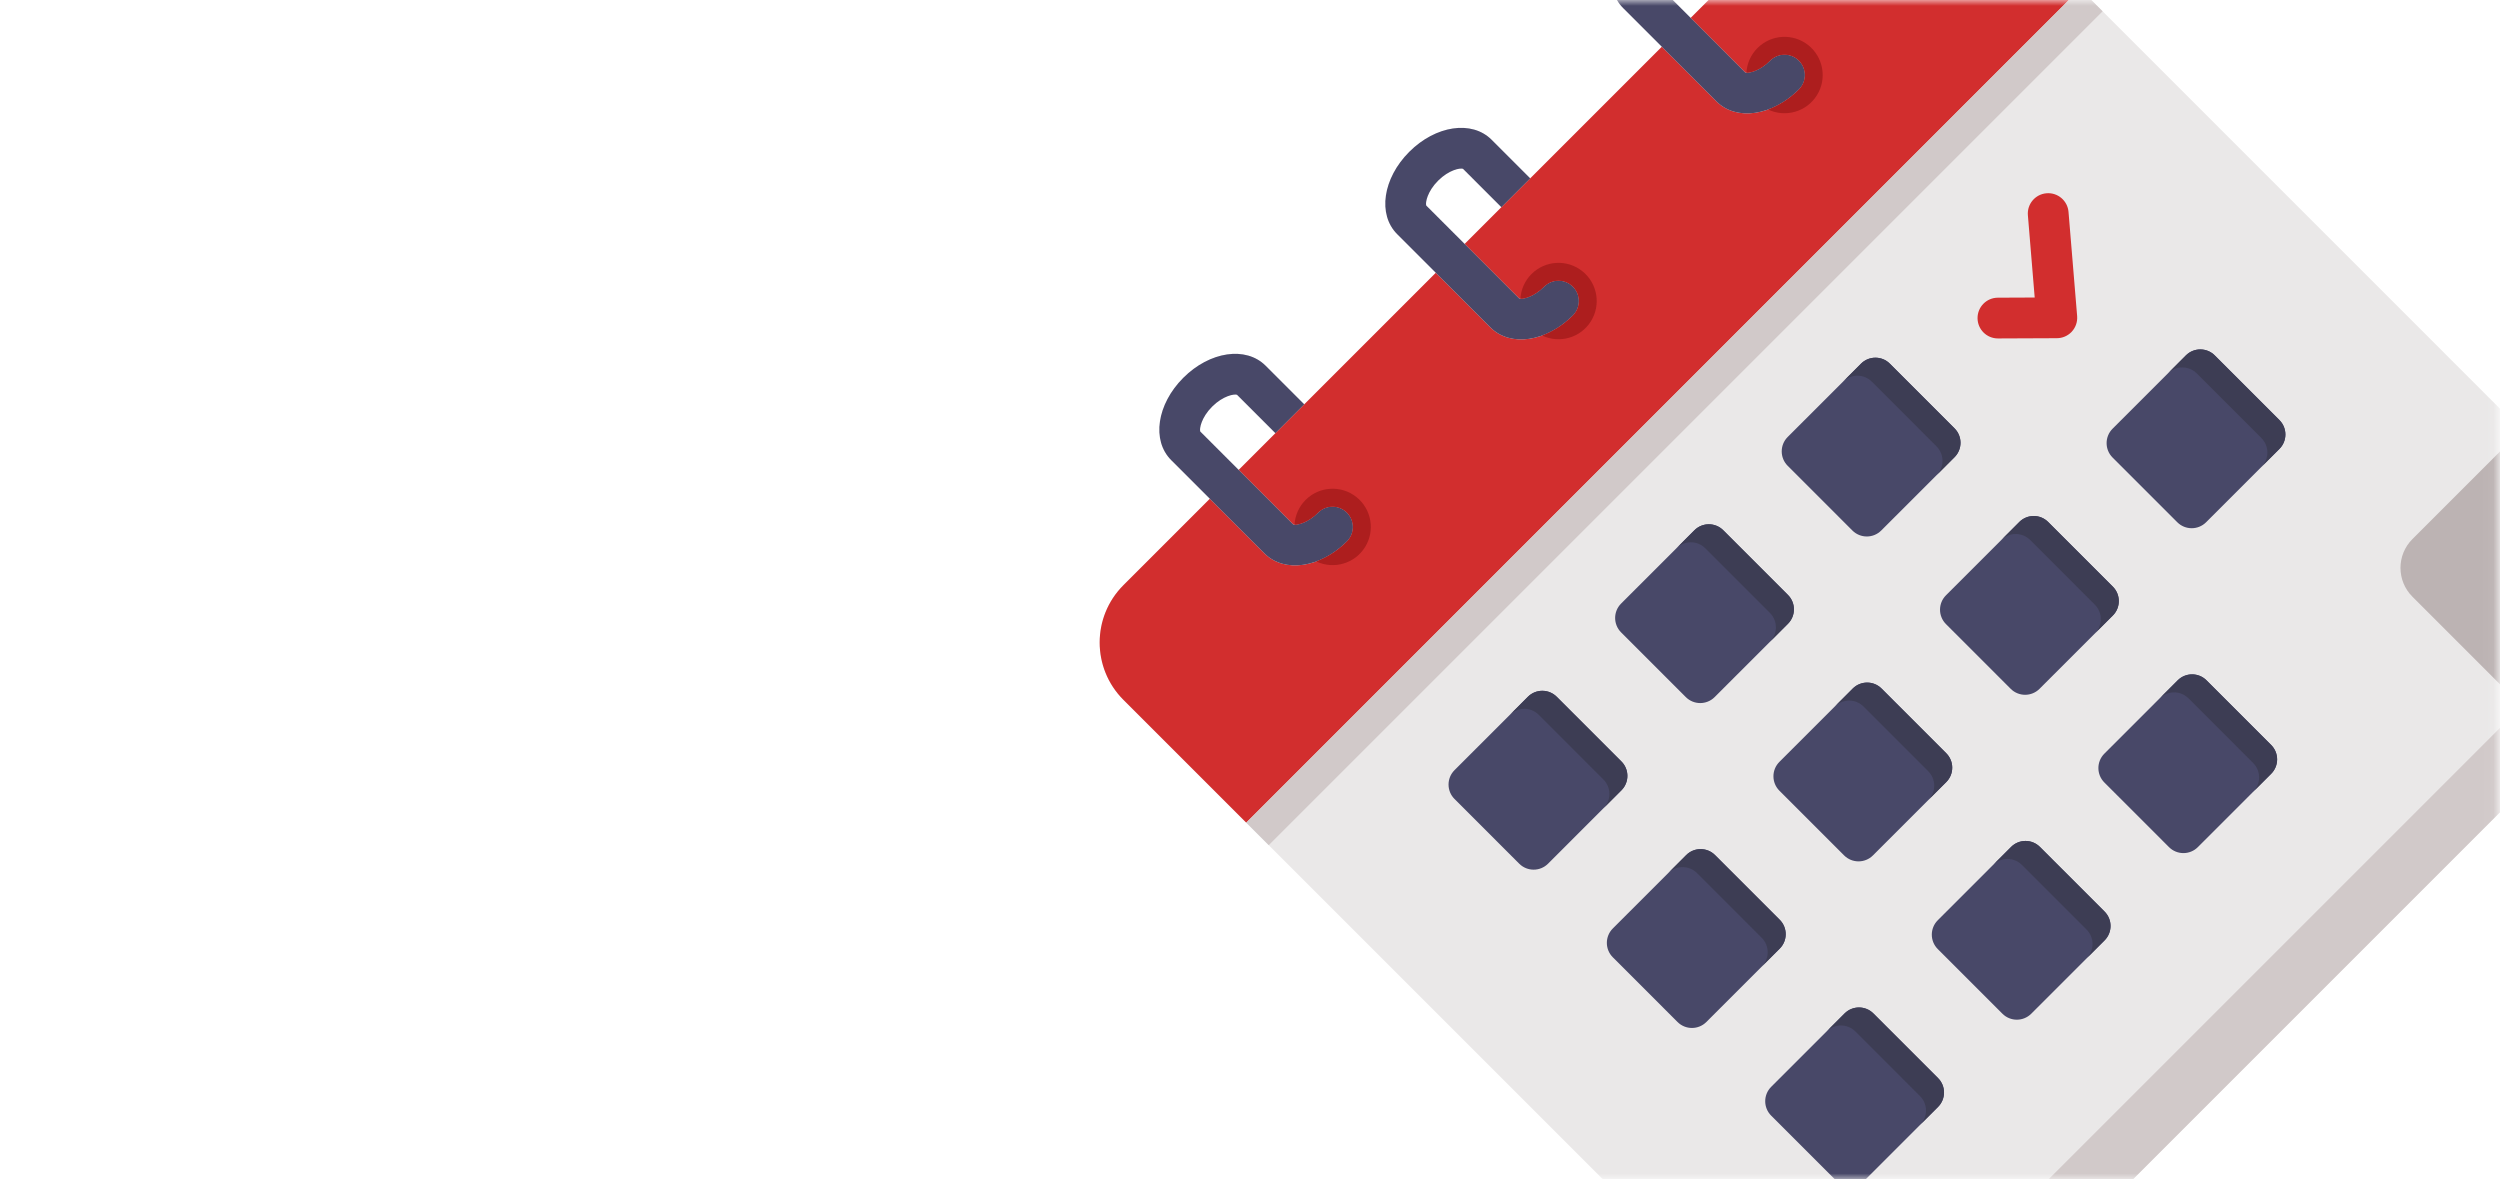 <?xml version="1.0" encoding="UTF-8"?>
<svg width="212px" height="100px" viewBox="0 0 212 100" version="1.1" xmlns="http://www.w3.org/2000/svg" xmlns:xlink="http://www.w3.org/1999/xlink">
    <title>Plate</title>
    <defs>
        <rect id="path-1" x="0" y="0" width="210.961" height="100"></rect>
    </defs>
    <g id="zulaKopie/zulaCity" stroke="none" stroke-width="1" fill="none" fill-rule="evenodd">
        <g id="zulaKopie/WKZ-&amp;-Terminlink/Desktop" transform="translate(-924, -4)">
            <g id="Group-6-Copy" transform="translate(590, 0)">
                <g id="Plate" transform="translate(334.931, 4)">
                    <mask id="mask-2" fill="white">
                        <use xlink:href="#path-1"></use>
                    </mask>
                    <g id="Mask"></g>
                    <g id="calendar-(3)" mask="url(#mask-2)">
                        <g transform="translate(155.7, 50) rotate(-45) translate(-155.7, -50)translate(105.7, -2.502)">
                            <path d="M93.139,8.844 L82.76,8.844 L82.76,4.209 C82.76,1.849 80.276,-2.26274291e-13 77.106,-2.26274291e-13 C73.932,-2.26274291e-13 71.445,1.849 71.445,4.209 L71.445,8.844 L55.661,8.844 L55.661,4.209 C55.661,1.849 53.174,-2.26274291e-13 50,-2.26274291e-13 C46.826,-2.26274291e-13 44.339,1.849 44.339,4.209 L44.339,8.844 L28.56,8.844 L28.56,4.209 C28.56,1.849 26.074,-2.26274291e-13 22.9,-2.26274291e-13 C19.725,-2.26274291e-13 17.239,1.849 17.239,4.209 L17.239,8.844 L6.867,8.844 C3.076,8.848 0.004,11.92 6.81380368e-13,15.71 L6.81380368e-13,98.136 C0.004,101.927 3.076,104.999 6.867,105.003 L93.139,105.003 C96.928,104.998 99.998,101.926 100,98.136 L100,15.71 C99.998,11.921 96.928,8.849 93.139,8.844 Z M74.903,4.235 C75.009,4.008 75.804,3.457 77.106,3.457 C78.405,3.457 79.198,4.009 79.304,4.235 L79.304,8.844 L74.903,8.844 L74.903,4.235 Z M47.796,4.237 C47.904,4.009 48.7,3.457 50,3.457 C51.3,3.457 52.096,4.009 52.204,4.237 L52.204,8.844 L47.796,8.844 L47.796,4.237 Z M20.696,4.237 C20.804,4.009 21.6,3.457 22.9,3.457 C24.2,3.457 24.996,4.009 25.104,4.237 L25.104,8.844 L20.696,8.844 L20.696,4.237 Z" id="Shape" fill="#EAE8E8" fill-rule="nonzero"></path>
                            <path d="M46.137,41.518 L46.137,49.277 C46.137,50.232 45.363,51.006 44.408,51.006 L35.615,51.006 C34.66,51.006 33.887,50.232 33.887,49.277 L33.887,41.518 C33.887,40.563 34.66,39.789 35.615,39.789 L44.408,39.789 C45.363,39.789 46.137,40.563 46.137,41.518 L46.137,41.518 Z M64.386,39.789 L55.592,39.789 C54.638,39.789 53.864,40.563 53.864,41.518 L53.864,49.277 C53.864,50.232 54.638,51.006 55.592,51.006 L64.386,51.006 C65.341,51.006 66.114,50.232 66.114,49.277 L66.114,41.518 C66.114,40.563 65.341,39.789 64.386,39.789 L64.386,39.789 Z M24.437,58.774 L15.637,58.774 C14.682,58.774 13.908,59.548 13.908,60.503 L13.908,68.262 C13.908,69.217 14.682,69.991 15.637,69.991 L24.437,69.991 C25.392,69.991 26.166,69.217 26.166,68.262 L26.166,60.503 C26.166,59.548 25.392,58.774 24.437,58.774 L24.437,58.774 Z M44.408,58.774 L35.615,58.774 C34.66,58.774 33.886,59.548 33.886,60.503 L33.886,68.262 C33.886,69.217 34.66,69.991 35.615,69.991 L44.408,69.991 C45.363,69.991 46.137,69.217 46.137,68.262 L46.137,60.503 C46.137,59.548 45.363,58.774 44.408,58.774 L44.408,58.774 Z M64.386,58.774 L55.592,58.774 C54.638,58.774 53.864,59.548 53.864,60.503 L53.864,68.262 C53.864,69.217 54.638,69.991 55.592,69.991 L64.386,69.991 C65.34,69.991 66.114,69.217 66.114,68.262 L66.114,60.503 C66.114,59.548 65.34,58.774 64.386,58.774 L64.386,58.774 Z M24.437,77.766 L15.637,77.766 C14.682,77.766 13.908,78.54 13.908,79.494 L13.908,87.247 C13.908,88.202 14.682,88.976 15.637,88.976 L24.437,88.976 C25.392,88.976 26.166,88.202 26.166,87.247 L26.166,79.494 C26.166,78.54 25.392,77.766 24.437,77.766 L24.437,77.766 Z M44.408,77.766 L35.615,77.766 C34.66,77.766 33.886,78.54 33.886,79.494 L33.886,87.247 C33.886,88.202 34.66,88.976 35.615,88.976 L44.408,88.976 C45.363,88.976 46.136,88.202 46.136,87.247 L46.136,79.494 C46.136,78.54 45.363,77.766 44.408,77.766 L44.408,77.766 Z M24.437,39.789 L15.637,39.789 C14.682,39.789 13.908,40.563 13.908,41.518 L13.908,49.277 C13.908,50.232 14.682,51.006 15.637,51.006 L24.437,51.006 C25.392,51.006 26.166,50.232 26.166,49.277 L26.166,41.518 C26.166,40.563 25.392,39.789 24.437,39.789 L24.437,39.789 Z M84.363,58.774 L75.57,58.774 C74.615,58.774 73.841,59.548 73.841,60.503 L73.841,68.262 C73.841,69.217 74.615,69.991 75.57,69.991 L84.363,69.991 C85.318,69.991 86.092,69.217 86.092,68.262 L86.092,60.503 C86.092,59.548 85.318,58.774 84.363,58.774 Z M64.386,77.766 L55.592,77.766 C54.638,77.766 53.864,78.54 53.864,79.494 L53.864,87.247 C53.864,88.202 54.638,88.976 55.592,88.976 L64.386,88.976 C65.341,88.976 66.114,88.202 66.114,87.247 L66.114,79.494 C66.114,78.54 65.341,77.766 64.386,77.766 L64.386,77.766 Z" id="Shape" fill="#484868" fill-rule="nonzero"></path>
                            <g id="Group" stroke-width="1" fill="none" fill-rule="evenodd" transform="translate(22.277, 39.789)">
                                <path d="M2.161,-9.55254347e-14 L2.96210944e-13,-9.55254347e-14 C0.955,-9.55254347e-14 1.728,0.774 1.728,1.728 L1.728,9.488 C1.728,10.442 0.955,11.216 2.96210944e-13,11.216 L2.161,11.216 C3.115,11.216 3.889,10.442 3.889,9.488 L3.889,1.728 C3.889,0.774 3.115,-9.55254347e-14 2.161,-9.55254347e-14 L2.161,-9.55254347e-14 Z" id="Path" fill="#3D3D54" fill-rule="nonzero"></path>
                                <path d="M22.132,37.977 L19.971,37.977 C20.926,37.977 21.7,38.75 21.7,39.705 L21.7,47.458 C21.7,48.413 20.926,49.187 19.971,49.187 L22.132,49.187 C23.086,49.187 23.86,48.413 23.86,47.458 L23.86,39.705 C23.86,38.75 23.086,37.977 22.132,37.977 Z" id="Path" fill="#3D3D54" fill-rule="nonzero"></path>
                                <path d="M22.132,18.985 L19.971,18.985 C20.926,18.985 21.7,19.759 21.7,20.713 L21.7,28.473 C21.7,29.428 20.926,30.201 19.971,30.201 L22.132,30.201 C23.086,30.201 23.86,29.428 23.86,28.473 L23.86,20.713 C23.86,19.759 23.086,18.985 22.132,18.985 Z" id="Path" fill="#3D3D54" fill-rule="nonzero"></path>
                                <path d="M2.161,37.977 L-3.31804724e-14,37.977 C0.955,37.977 1.728,38.75 1.728,39.705 L1.728,47.458 C1.728,48.413 0.955,49.187 -3.31804724e-14,49.187 L2.161,49.187 C3.115,49.187 3.889,48.413 3.889,47.458 L3.889,39.705 C3.889,38.75 3.115,37.977 2.161,37.977 Z" id="Path" fill="#3D3D54" fill-rule="nonzero"></path>
                                <path d="M2.161,18.985 L1.24500169e-13,18.985 C0.955,18.985 1.728,19.759 1.728,20.713 L1.728,28.473 C1.728,29.428 0.955,30.201 1.24500169e-13,30.201 L2.161,30.201 C3.115,30.201 3.889,29.428 3.889,28.473 L3.889,20.713 C3.889,19.759 3.115,18.985 2.161,18.985 Z" id="Path" fill="#3D3D54" fill-rule="nonzero"></path>
                                <path d="M42.109,37.977 L39.949,37.977 C40.903,37.977 41.677,38.75 41.677,39.705 L41.677,47.458 C41.677,48.413 40.903,49.187 39.949,49.187 L42.109,49.187 C43.064,49.187 43.838,48.413 43.838,47.458 L43.838,39.705 C43.838,38.75 43.064,37.977 42.109,37.977 Z" id="Path" fill="#3D3D54" fill-rule="nonzero"></path>
                                <path d="M42.109,2.75181371e-14 L39.949,2.75181371e-14 C40.903,2.75181371e-14 41.677,0.774 41.677,1.728 L41.677,9.488 C41.677,10.442 40.903,11.216 39.949,11.216 L42.109,11.216 C43.064,11.216 43.838,10.442 43.838,9.488 L43.838,1.728 C43.838,0.774 43.064,2.75181371e-14 42.109,2.75181371e-14 L42.109,2.75181371e-14 Z" id="Path" fill="#3D3D54" fill-rule="nonzero"></path>
                                <path d="M22.132,-2.65719454e-13 L19.971,-2.65719454e-13 C20.926,-2.65719454e-13 21.7,0.774 21.7,1.728 L21.7,9.488 C21.7,10.442 20.926,11.216 19.971,11.216 L22.132,11.216 C23.086,11.216 23.86,10.442 23.86,9.488 L23.86,1.728 C23.86,0.774 23.086,-2.65719454e-13 22.132,-2.65719454e-13 L22.132,-2.65719454e-13 Z" id="Path" fill="#3D3D54" fill-rule="nonzero"></path>
                                <path d="M62.087,18.985 L59.926,18.985 C60.881,18.985 61.655,19.759 61.655,20.713 L61.655,28.473 C61.655,29.428 60.881,30.201 59.926,30.201 L62.087,30.201 C63.041,30.201 63.815,29.428 63.815,28.473 L63.815,20.713 C63.815,19.759 63.041,18.985 62.087,18.985 Z" id="Path" fill="#3D3D54" fill-rule="nonzero"></path>
                                <path d="M42.109,18.985 L39.949,18.985 C40.903,18.985 41.677,19.759 41.677,20.713 L41.677,28.473 C41.677,29.428 40.903,30.201 39.949,30.201 L42.109,30.201 C43.064,30.201 43.838,29.428 43.838,28.473 L43.838,20.713 C43.838,19.759 43.064,18.985 42.109,18.985 Z" id="Path" fill="#3D3D54" fill-rule="nonzero"></path>
                            </g>
                            <path d="M78.876,50.51 C78.42,50.51 77.983,50.33 77.659,50.009 L74.107,46.487 C73.434,45.814 73.432,44.724 74.102,44.048 C74.772,43.372 75.862,43.365 76.541,44.032 L78.766,46.238 L83.29,40.897 C83.907,40.168 84.998,40.078 85.726,40.695 C86.455,41.312 86.545,42.403 85.928,43.131 L80.196,49.898 C79.884,50.266 79.433,50.487 78.952,50.508 C78.926,50.509 78.901,50.51 78.876,50.51 L78.876,50.51 Z" id="Path" fill="#D22E2E" fill-rule="nonzero"></path>
                            <path d="M84.881,99.438 C84.557,99.762 84.118,99.945 83.659,99.945 L6.867,99.945 C3.076,99.94 0.004,96.869 3.58922926e-13,93.078 L3.58922926e-13,98.136 C0.004,101.927 3.076,104.999 6.867,105.003 L93.139,105.003 C96.928,104.998 99.998,101.926 100,98.136 L100,83.597 C100,84.056 99.818,84.495 99.494,84.819 L84.881,99.438 Z" id="Path" fill="#D1C9C9" fill-rule="nonzero"></path>
                            <path d="M100,83.597 L100,83.371 L86.933,83.371 C85.024,83.371 83.476,84.918 83.476,86.828 L83.476,99.945 L83.659,99.945 C84.118,99.945 84.557,99.762 84.881,99.438 L99.494,84.819 C99.818,84.495 100,84.056 100,83.597 L100,83.597 Z" id="Path" fill="#BCB3B3" fill-rule="nonzero"></path>
                            <path d="M93.139,8.844 L74.903,8.844 L74.903,15.386 C75.004,15.613 75.797,16.168 77.106,16.168 C78.061,16.168 78.835,16.942 78.835,17.897 C78.835,18.851 78.061,19.625 77.106,19.625 C73.932,19.625 71.446,17.774 71.446,15.41 L71.446,8.844 L47.796,8.844 L47.796,15.385 C47.899,15.613 48.693,16.168 50,16.168 C50.955,16.168 51.728,16.942 51.728,17.897 C51.728,18.851 50.955,19.625 50,19.625 C46.826,19.625 44.339,17.774 44.339,15.41 L44.339,8.844 L20.697,8.844 L20.697,15.385 C20.8,15.613 21.594,16.168 22.9,16.168 C23.855,16.168 24.629,16.942 24.629,17.897 C24.629,18.851 23.855,19.625 22.9,19.625 C19.727,19.625 17.24,17.774 17.24,15.41 L17.24,8.844 L6.867,8.844 C3.076,8.848 0.004,11.92 5.09717331e-13,15.71 L5.09717331e-13,30.447 L100,30.447 L100,15.71 C99.998,11.921 96.928,8.849 93.139,8.844 Z" id="Path" fill="#D22E2E" fill-rule="nonzero"></path>
                            <polygon id="Path" fill="#D1C9C9" fill-rule="nonzero" points="5.13497984e-13 30.447 100 30.447 100 33.146 5.15033157e-13 33.146"></polygon>
                            <path d="M51.728,17.897 C51.728,18.851 50.955,19.625 50,19.625 C46.826,19.625 44.339,17.774 44.339,15.41 L44.339,4.209 C44.339,1.849 46.826,1.09604232e-12 50,1.09604232e-12 C53.174,1.09604232e-12 55.661,1.849 55.661,4.209 L55.661,8.844 L52.204,8.844 L52.204,4.237 C52.096,4.009 51.3,3.457 50,3.457 C48.7,3.457 47.904,4.009 47.796,4.237 L47.796,15.385 C47.899,15.613 48.693,16.168 50,16.168 C50.955,16.168 51.728,16.942 51.728,17.897 Z M22.9,16.168 C21.594,16.168 20.8,15.613 20.696,15.385 L20.696,4.236 C20.804,4.009 21.6,3.457 22.9,3.457 C24.2,3.457 24.996,4.009 25.104,4.236 L25.104,8.844 L28.561,8.844 L28.561,4.209 C28.561,1.849 26.075,1.97205764e-13 22.9,1.97205764e-13 C19.726,1.97205764e-13 17.239,1.849 17.239,4.209 L17.239,15.41 C17.239,17.774 19.726,19.625 22.9,19.625 C23.855,19.625 24.628,18.851 24.628,17.897 C24.628,16.942 23.855,16.168 22.9,16.168 Z M77.106,16.168 C75.797,16.168 75.004,15.613 74.902,15.386 L74.902,4.235 C75.008,4.008 75.803,3.457 77.106,3.457 C78.405,3.457 79.198,4.009 79.303,4.235 L79.303,8.844 L82.76,8.844 L82.76,4.209 C82.76,1.849 80.276,-5.32605503e-14 77.106,-5.32605503e-14 C73.932,-5.32605503e-14 71.445,1.849 71.445,4.209 L71.445,15.41 C71.445,17.774 73.931,19.625 77.106,19.625 C78.061,19.625 78.834,18.851 78.834,17.897 C78.834,16.942 78.061,16.168 77.106,16.168 Z" id="Shape" fill="#484868" fill-rule="nonzero"></path>
                            <path d="M22.911,14.656 C22.118,14.656 21.352,14.948 20.761,15.477 C20.992,15.735 21.745,16.168 22.9,16.168 C23.855,16.168 24.629,16.942 24.629,17.897 C24.629,18.851 23.855,19.625 22.9,19.625 C21.853,19.635 20.816,19.416 19.862,18.984 C20.416,20.535 22.044,21.423 23.647,21.05 C25.251,20.676 26.319,19.16 26.13,17.524 C25.942,15.889 24.557,14.655 22.911,14.656 Z" id="Path" fill="#AD1E1E" fill-rule="nonzero"></path>
                            <path d="M50,14.656 C49.21,14.656 48.447,14.946 47.857,15.471 C48.081,15.728 48.836,16.168 50,16.168 C50.955,16.168 51.728,16.942 51.728,17.897 C51.728,18.851 50.955,19.625 50,19.625 C48.948,19.635 47.906,19.414 46.949,18.978 C47.499,20.531 49.127,21.423 50.731,21.052 C52.336,20.681 53.407,19.165 53.22,17.528 C53.033,15.892 51.647,14.656 50,14.657 L50,14.656 Z" id="Path" fill="#AD1E1E" fill-rule="nonzero"></path>
                            <path d="M77.103,14.656 C76.313,14.656 75.551,14.945 74.961,15.47 C75.182,15.726 75.937,16.168 77.106,16.168 C78.061,16.168 78.834,16.942 78.834,17.897 C78.834,18.851 78.061,19.625 77.106,19.625 C76.053,19.635 75.01,19.414 74.051,18.977 C74.601,20.529 76.229,21.422 77.834,21.051 C79.438,20.68 80.509,19.164 80.322,17.527 C80.135,15.891 78.75,14.655 77.103,14.656 L77.103,14.656 Z" id="Path" fill="#AD1E1E" fill-rule="nonzero"></path>
                        </g>
                    </g>
                </g>
            </g>
        </g>
    </g>
</svg>
